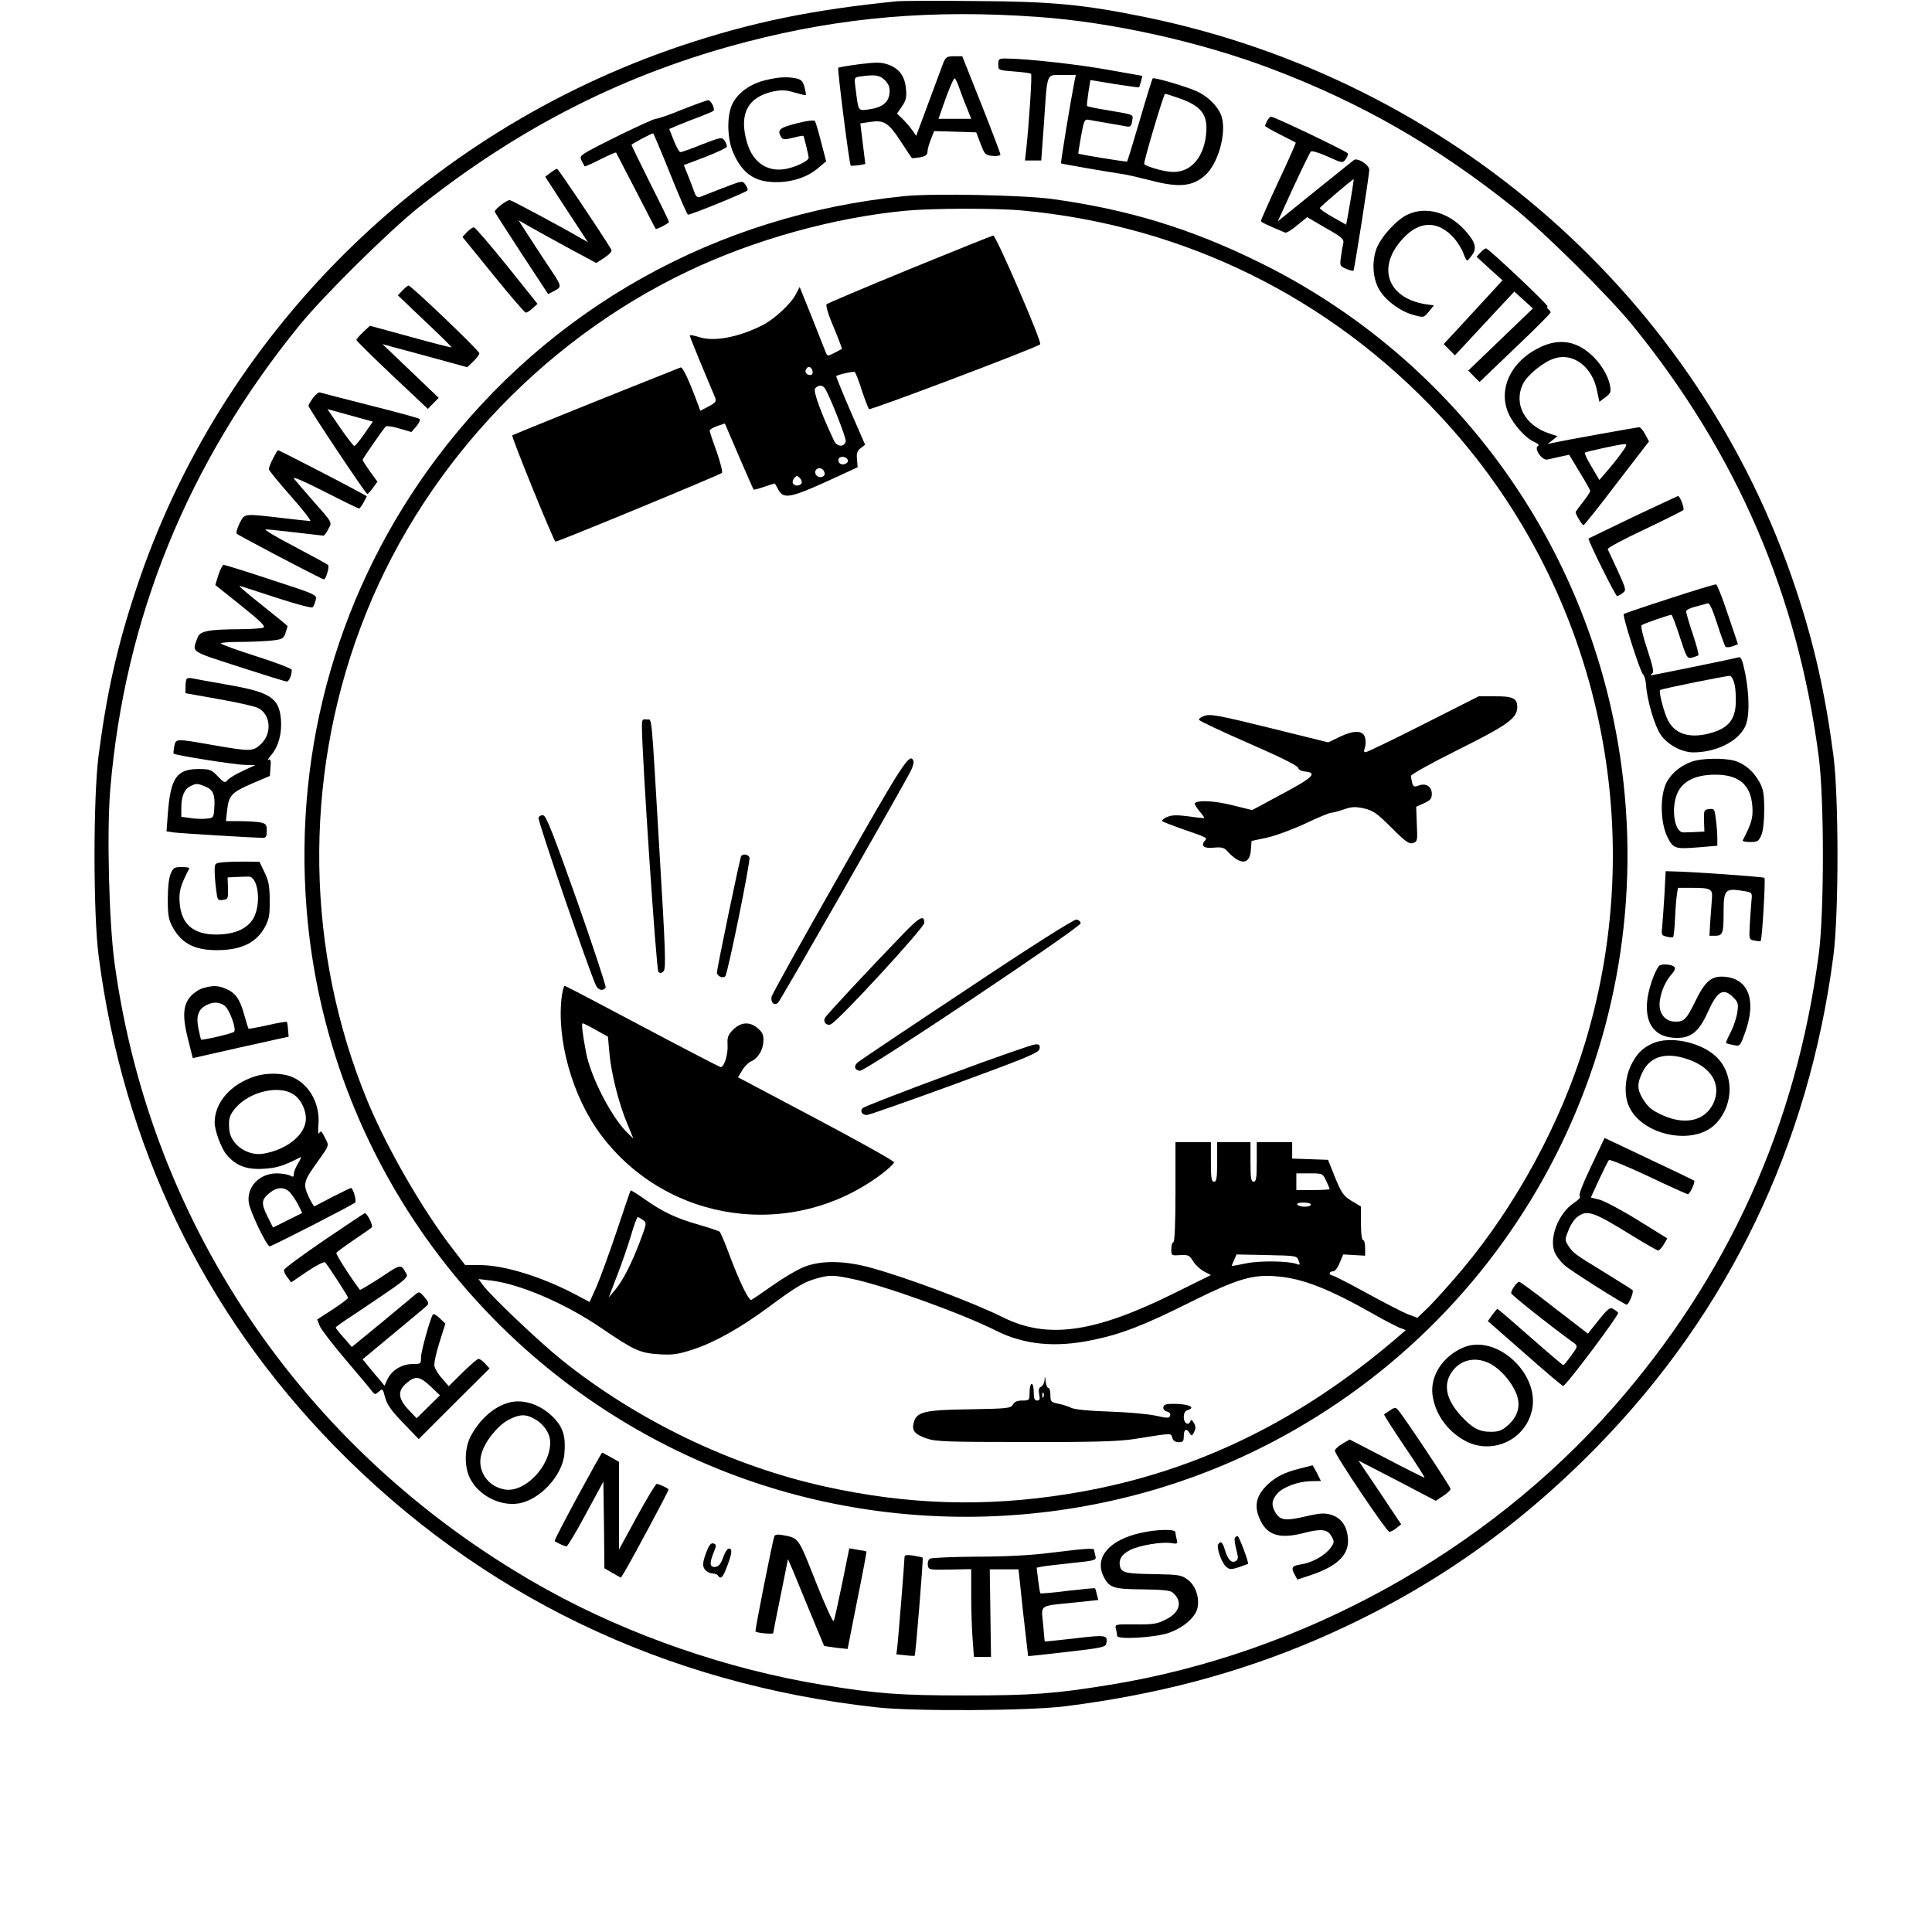 <?xml version="1.0" encoding="UTF-8" standalone="yes"?>
<svg version="1.0" xmlns="http://www.w3.org/2000/svg" width="100mm" height="100mm" viewBox="0 0 837 927" preserveAspectRatio="xMidYMid meet">
  <g transform="translate(0,927) scale(0.1,-0.1)" fill="#000000" stroke="none">
    <path d="M3855 9264 c-410 -41 -700 -101 -1035 -213 -1239 -417 -2216 -1390
-2618 -2611 -89 -268 -140 -495 -179 -795 -26 -201 -26 -759 0 -960 118 -911
502 -1709 1132 -2354 699 -715 1581 -1140 2600 -1253 179 -20 732 -17 905 5
439 55 828 158 1198 316 521 223 956 522 1357 932 630 645 1014 1445 1132
2354 26 202 26 760 0 960 -39 297 -92 534 -179 795 -463 1398 -1658 2449
-3128 2749 -291 59 -442 74 -810 76 -184 2 -353 1 -375 -1z m673 -75 c356 -25
778 -119 1117 -247 432 -163 794 -370 1165 -666 145 -116 460 -427 574 -568
500 -615 793 -1295 893 -2073 26 -201 26 -741 0 -940 -108 -826 -435 -1550
-984 -2175 -613 -697 -1495 -1184 -2418 -1334 -264 -43 -375 -51 -690 -51
-315 0 -427 8 -689 51 -452 74 -921 236 -1315 453 -1148 635 -1909 1736 -2082
3015 -26 195 -37 625 -20 828 69 823 372 1568 907 2226 114 141 429 452 574
568 483 385 995 644 1575 794 454 118 889 155 1393 119z"/>
    <path d="M4076 8968 c-7 -18 -39 -104 -71 -191 l-59 -159 -20 29 c-11 15 -32
39 -46 53 l-26 25 24 35 c19 28 23 44 19 83 -5 61 -32 98 -85 117 -35 12 -56
12 -139 2 -53 -7 -99 -15 -101 -17 -5 -5 53 -464 60 -470 1 -1 18 0 37 2 l33
6 -6 48 c-3 27 -9 71 -12 98 l-6 49 47 7 c66 10 88 -3 146 -92 28 -43 52 -79
54 -81 1 -2 19 0 39 3 26 5 36 12 36 26 0 10 7 37 16 59 l16 41 101 -3 101 -3
21 -55 c20 -52 23 -55 58 -58 20 -2 37 1 37 7 0 5 -41 114 -91 240 l-92 231
-39 0 c-35 0 -40 -4 -52 -32z m-280 -83 c19 -20 24 -34 22 -62 -4 -45 -35 -69
-100 -78 -52 -7 -49 -11 -63 102 -7 51 -6 52 22 56 71 10 94 7 119 -18z m357
-38 c8 -23 24 -66 36 -94 l21 -53 -79 0 -78 0 35 99 c20 55 39 98 43 95 4 -2
14 -23 22 -47z"/>
    <path d="M4340 8961 c0 -28 0 -28 76 -34 42 -3 78 -8 81 -11 6 -5 -10 -243
-23 -363 l-6 -53 39 0 39 0 13 178 c17 252 10 232 88 232 l65 0 -6 -27 c-18
-91 -68 -395 -65 -397 4 -3 245 -44 294 -51 17 -2 74 -15 129 -29 139 -37 204
-32 265 20 65 54 108 206 82 286 -15 46 -65 96 -119 120 -56 25 -205 68 -211
62 -3 -3 -31 -93 -62 -200 -32 -108 -59 -197 -61 -199 -3 -3 -231 34 -234 38
-1 1 5 39 13 84 14 76 17 82 37 78 11 -2 50 -9 86 -15 36 -6 77 -13 91 -16 23
-4 27 -1 31 25 5 34 18 29 -135 55 -43 7 -79 15 -81 17 -2 2 1 31 6 65 l10 60
115 -19 c63 -10 116 -17 118 -16 2 2 6 16 10 30 l6 25 -158 28 c-147 27 -393
54 -490 55 -41 1 -43 -1 -43 -28z m864 -161 c111 -38 143 -80 133 -174 -9 -92
-54 -159 -119 -176 -29 -8 -54 -7 -108 6 -38 10 -70 22 -70 28 0 22 94 336
100 336 4 0 32 -9 64 -20z"/>
    <path d="M3222 8885 c-69 -16 -130 -59 -156 -110 -30 -56 -28 -171 3 -240 44
-98 102 -138 201 -139 80 -1 155 24 206 68 l38 32 -24 92 c-13 51 -26 96 -30
101 -3 6 -38 2 -88 -11 -83 -21 -95 -32 -73 -67 7 -11 17 -12 56 -2 26 7 48
11 50 9 3 -4 25 -95 25 -105 0 -14 -54 -41 -102 -52 -91 -21 -165 27 -193 123
-41 136 1 220 124 247 41 8 61 8 103 -5 29 -8 53 -14 55 -12 1 1 -2 18 -7 38
-8 29 -16 37 -41 42 -45 9 -86 6 -147 -9z"/>
    <path d="M2825 8745 c-60 -25 -118 -45 -128 -45 -17 0 -297 -136 -344 -167
-19 -13 -21 -18 -11 -37 6 -11 12 -22 13 -24 2 -2 35 13 75 33 40 20 74 35 76
33 1 -2 44 -85 95 -183 51 -99 93 -181 95 -183 3 -5 64 27 64 33 0 3 -40 86
-90 185 -49 99 -90 182 -90 185 0 4 95 55 104 55 2 0 39 -88 82 -195 43 -107
81 -195 85 -195 17 0 284 109 286 117 2 5 -3 17 -11 28 -14 19 -16 18 -107
-17 -52 -20 -101 -39 -110 -43 -12 -4 -19 1 -27 22 -5 15 -19 51 -30 79 l-21
52 101 38 c56 22 103 44 105 49 2 6 -3 19 -10 30 -14 18 -18 17 -109 -18 -51
-21 -98 -37 -103 -37 -6 0 -20 25 -32 56 l-22 55 42 18 c23 10 70 28 105 41
34 13 64 26 66 29 7 12 -14 51 -26 50 -7 0 -62 -20 -123 -44z"/>
    <path d="M5630 8691 c-5 -11 -10 -22 -10 -25 0 -3 33 -22 73 -42 39 -20 73
-37 74 -38 2 -2 -35 -85 -82 -185 -47 -101 -85 -187 -85 -191 0 -6 23 -17 116
-56 6 -3 32 13 58 35 l48 39 89 -52 c78 -44 89 -54 84 -74 -3 -12 -8 -42 -11
-65 -6 -42 -5 -44 25 -57 17 -7 33 -11 35 -9 5 6 76 461 76 484 0 24 -57 60
-74 47 -6 -5 -72 -58 -146 -117 -74 -60 -154 -124 -177 -143 l-42 -34 75 164
c42 90 79 167 84 171 4 5 40 -6 80 -24 70 -32 73 -32 86 -14 8 11 13 23 11 29
-3 9 -352 176 -368 176 -5 0 -13 -9 -19 -19z m404 -358 c-7 -43 -16 -92 -19
-110 l-6 -31 -64 36 c-36 20 -64 40 -62 44 2 7 156 138 162 138 1 0 -4 -35
-11 -77z"/>
    <path d="M2191 8441 l-25 -19 102 -157 103 -157 -43 24 c-87 51 -325 178 -332
178 -16 0 -75 -46 -72 -56 2 -6 61 -97 130 -203 l126 -192 31 16 c37 20 37 19
-39 132 -32 49 -76 115 -96 147 l-38 59 44 -25 c24 -14 107 -60 186 -103 l143
-77 40 26 c25 17 37 31 32 39 -58 95 -255 387 -260 387 -5 0 -19 -9 -32 -19z"/>
    <path d="M3890 8329 c-904 -90 -1705 -539 -2244 -1256 -467 -622 -687 -1384
-625 -2164 95 -1199 864 -2242 1984 -2691 871 -349 1873 -291 2695 157 1194
649 1841 1982 1614 3325 -169 1002 -809 1862 -1719 2310 -331 163 -628 254
-995 305 -138 19 -572 28 -710 14z m565 -69 c776 -72 1478 -417 2009 -990 747
-804 1011 -1950 691 -3005 -116 -382 -330 -777 -588 -1085 -58 -69 -130 -149
-160 -179 l-56 -54 -46 17 c-25 10 -114 56 -198 102 -84 46 -158 84 -164 84
-7 0 -13 5 -13 10 0 6 7 10 16 10 9 0 23 17 32 41 l17 40 53 -3 52 -3 0 38 c0
20 -4 37 -10 37 -6 0 -10 33 -10 80 l0 81 -45 27 c-39 24 -48 37 -79 112 l-34
85 -86 3 -86 3 0 39 0 40 -85 0 -85 0 0 -95 c0 -78 -3 -95 -15 -95 -12 0 -15
17 -15 95 l0 95 -80 0 -80 0 0 -95 c0 -78 -3 -95 -15 -95 -12 0 -15 17 -15 95
l0 95 -85 0 -85 0 0 -240 c0 -153 -4 -240 -10 -240 -5 0 -10 -15 -10 -33 0
-32 1 -32 43 -29 38 2 44 -1 62 -30 11 -18 35 -40 53 -49 l32 -17 -172 -85
c-386 -192 -611 -224 -825 -118 -145 72 -454 188 -630 237 -128 36 -243 38
-325 5 -31 -12 -99 -52 -150 -88 -51 -36 -97 -67 -103 -70 -13 -4 -58 89 -109
226 -19 52 -39 97 -43 101 -4 4 -50 19 -101 34 -107 30 -172 61 -260 123 -35
25 -65 43 -66 41 -2 -1 -32 -91 -68 -198 -36 -107 -80 -227 -97 -266 l-32 -71
-72 38 c-163 85 -340 139 -455 139 l-70 0 -60 78 c-145 188 -313 479 -408 707
-297 718 -310 1537 -35 2272 276 742 856 1372 1575 1713 318 151 696 256 1041
289 130 12 432 13 560 1z m1458 -4655 c9 -20 17 -38 17 -40 0 -3 -36 -5 -80
-5 l-80 0 0 40 0 40 63 0 c63 0 63 0 80 -35z m-73 -115 c0 -5 -13 -10 -29 -10
-17 0 -33 5 -36 10 -4 6 8 10 29 10 20 0 36 -4 36 -10z m-3205 -74 c19 -13 18
-16 -14 -102 -41 -108 -83 -190 -121 -235 l-29 -34 39 102 c22 56 52 143 67
193 14 49 29 90 33 90 3 0 15 -6 25 -14z m3146 -195 c8 -20 7 -22 -8 -16 -40
15 -180 17 -245 3 -38 -8 -68 -13 -68 -12 0 2 5 15 12 29 l11 26 145 -3 c142
-3 145 -3 153 -27z m-2143 -87 c152 -31 530 -167 694 -250 132 -66 281 -81
458 -44 138 28 250 71 473 183 224 111 296 133 412 123 125 -10 248 -58 467
-182 45 -26 98 -53 117 -62 l36 -14 -40 -35 c-483 -414 -999 -660 -1585 -752
-395 -63 -766 -51 -1160 36 -449 99 -901 316 -1265 608 -106 85 -343 310 -378
359 l-21 29 59 -7 c139 -16 359 -111 530 -228 158 -108 186 -120 278 -126 66
-4 91 0 162 23 104 34 227 103 365 205 129 96 170 120 229 136 62 17 79 17
169 -2z"/>
    <path d="M3915 7979 c-214 -88 -394 -164 -399 -169 -5 -5 9 -52 34 -110 23
-55 41 -102 39 -104 -2 -2 -19 -11 -37 -20 -31 -16 -32 -16 -41 6 -5 13 -35
88 -66 167 l-58 144 -18 -34 c-22 -45 -104 -121 -160 -149 -115 -59 -236 -81
-306 -57 -24 8 -43 11 -43 7 0 -5 25 -68 56 -142 31 -73 60 -143 65 -155 7
-20 3 -25 -31 -43 l-40 -21 -10 28 c-42 114 -74 183 -84 180 -361 -143 -803
-322 -808 -326 -6 -5 194 -496 207 -510 4 -4 786 319 799 330 4 4 -7 49 -25
101 -19 51 -34 97 -34 102 0 5 17 15 37 22 l36 12 67 -156 c37 -86 69 -159 71
-161 1 -2 24 4 50 13 26 9 49 16 51 16 1 0 9 -13 18 -30 23 -45 58 -39 230 39
l150 69 -3 38 c-3 29 1 42 18 54 l21 16 -71 163 c-39 90 -69 165 -68 166 8 8
82 24 89 20 4 -3 20 -42 34 -88 15 -45 31 -86 35 -90 6 -7 807 296 821 311 10
10 -212 522 -225 522 -6 -1 -186 -73 -401 -161z m-468 -484 c7 -20 -2 -29 -21
-22 -9 4 -13 13 -10 22 8 19 23 19 31 0z m60 -87 c21 -29 104 -239 101 -255
-6 -30 -43 -28 -57 4 -64 136 -100 237 -90 249 14 17 34 18 46 2z m111 -345
c5 -17 -26 -29 -40 -15 -6 6 -7 15 -3 22 9 14 37 9 43 -7z m-112 -72 c-10 -16
-36 -13 -43 5 -8 22 18 37 36 20 7 -8 10 -19 7 -25z m-110 -40 c-9 -14 -33
-14 -41 -1 -4 6 -1 18 6 26 11 13 14 13 27 0 8 -8 11 -19 8 -25z"/>
    <path d="M6380 5795 c-146 -74 -271 -134 -277 -134 -9 -1 -10 6 -4 22 4 12 5
33 1 47 -9 36 -51 38 -121 5 l-56 -27 -279 69 c-235 58 -284 68 -312 59 -18
-5 -31 -14 -29 -20 2 -5 109 -56 238 -112 145 -63 235 -108 237 -117 2 -10 16
-17 35 -19 60 -6 35 -30 -112 -108 l-143 -77 -97 24 c-86 21 -162 25 -178 9
-3 -3 7 -19 21 -37 15 -17 26 -33 24 -34 -2 -1 -35 2 -75 8 -55 7 -80 7 -103
-3 -17 -7 -27 -16 -23 -20 4 -4 44 -19 88 -35 133 -46 129 -44 115 -60 -20
-24 -1 -38 46 -32 34 3 47 0 61 -15 64 -71 110 -69 115 5 l3 42 75 16 c41 9
124 40 184 68 59 28 114 51 122 51 7 0 35 7 61 16 40 14 56 14 98 5 43 -10 62
-23 131 -92 68 -68 85 -80 104 -74 21 7 22 12 18 91 l-3 83 38 17 c30 14 37
22 37 45 0 35 -28 53 -63 40 -21 -8 -26 -6 -31 12 -3 12 -6 28 -6 34 0 7 100
63 223 124 241 120 287 153 287 206 0 43 -21 53 -112 52 l-73 0 -265 -134z"/>
    <path d="M2630 5783 c1 -150 69 -1166 79 -1176 8 -8 15 -7 25 3 12 13 9 99
-20 579 -41 692 -34 625 -61 629 -21 3 -23 -1 -23 -35z"/>
    <path d="M3575 5068 c-176 -309 -322 -571 -323 -581 -5 -29 15 -45 32 -27 13
13 599 1037 638 1115 8 17 13 36 11 43 -16 45 -48 -3 -358 -550z"/>
    <path d="M2134 5346 c-5 -13 250 -757 277 -807 11 -22 37 -25 45 -6 2 7 -60
195 -138 417 -109 307 -147 406 -161 408 -9 2 -20 -3 -23 -12z"/>
    <path d="M3106 5162 c-6 -10 -116 -539 -116 -558 0 -18 28 -30 40 -18 12 13
122 553 116 570 -6 15 -32 19 -40 6z"/>
    <path d="M3873 4778 c-160 -166 -357 -377 -364 -391 -12 -20 6 -40 27 -32 33
12 449 464 449 487 0 42 -24 28 -112 -64z"/>
    <path d="M4190 4524 c-278 -184 -513 -342 -523 -350 -22 -18 -18 -38 9 -42 25
-3 1059 688 1059 708 0 8 -9 16 -20 18 -12 1 -211 -124 -525 -334z"/>
    <path d="M2246 4494 c-28 -208 50 -487 188 -670 318 -424 919 -508 1345 -188
33 25 61 51 61 57 -1 7 -169 101 -375 210 l-374 198 20 33 c10 18 30 38 44 44
33 15 57 55 58 98 1 28 -5 42 -27 60 -38 33 -80 31 -118 -6 -25 -25 -29 -37
-27 -73 3 -45 -16 -107 -33 -107 -5 0 -174 88 -376 195 -201 107 -369 195
-373 195 -3 0 -9 -21 -13 -46z m163 -166 l58 -32 7 -78 c8 -96 45 -243 85
-338 l30 -73 -25 24 c-77 72 -180 271 -202 389 -17 89 -23 140 -16 140 3 0 32
-14 63 -32z"/>
    <path d="M4098 4112 c-219 -81 -402 -152 -409 -159 -14 -14 -3 -33 20 -33 10
0 200 67 422 148 354 130 404 151 407 170 3 17 -1 22 -20 21 -13 0 -202 -66
-420 -147z"/>
    <path d="M4562 2649 c-1 -15 -9 -29 -17 -33 -10 -4 -13 -14 -9 -36 5 -23 3
-30 -10 -30 -12 0 -16 10 -16 40 0 22 -4 40 -10 40 -5 0 -10 -18 -10 -40 0
-39 -1 -40 -35 -40 -24 0 -37 -6 -45 -19 -9 -18 -25 -20 -207 -23 -219 -3
-256 -12 -269 -65 -10 -37 5 -55 62 -75 43 -15 100 -17 474 -17 328 -1 447 3
520 14 190 30 177 30 185 6 4 -14 15 -21 31 -21 20 0 24 5 24 30 0 33 14 39
28 13 9 -14 11 -14 21 5 9 17 9 27 0 44 -8 14 -14 18 -17 10 -8 -25 -32 -12
-32 17 0 21 6 32 21 36 36 12 5 27 -57 29 -46 1 -59 -2 -62 -15 -2 -10 5 -19
18 -22 12 -3 18 -11 14 -20 -4 -12 -13 -12 -67 0 -34 8 -134 17 -222 20 -100
3 -169 10 -185 18 -14 7 -42 16 -63 20 -34 7 -37 10 -37 41 0 19 -4 34 -9 34
-6 0 -12 15 -14 33 -3 27 -4 28 -5 6z m-5 -81 c-3 -8 -6 -5 -6 6 -1 11 2 17 5
13 3 -3 4 -12 1 -19z"/>
    <path d="M6305 8241 c-53 -24 -127 -105 -150 -163 -25 -67 -18 -153 18 -206
33 -50 100 -98 162 -114 47 -13 47 -12 71 17 l24 30 -23 3 c-198 23 -258 178
-123 320 79 85 168 84 244 -2 16 -19 36 -51 43 -70 7 -20 15 -36 19 -36 3 0
13 12 23 26 25 34 16 64 -36 121 -78 85 -185 114 -272 74z"/>
    <path d="M1791 8157 l-22 -24 147 -181 c81 -100 151 -182 157 -182 6 0 21 10
33 21 l23 21 -147 184 c-81 100 -152 183 -158 183 -6 1 -20 -10 -33 -22z"/>
    <path d="M6654 8059 l-19 -21 62 -57 62 -56 -52 -57 c-29 -31 -92 -100 -141
-153 l-89 -96 27 -27 27 -27 42 45 c23 25 87 94 142 153 l101 108 44 -40 45
-41 -155 -149 -155 -149 27 -28 27 -27 170 163 c94 89 171 166 171 171 0 4 -5
11 -10 14 -6 4 -8 10 -5 15 4 7 -274 270 -294 278 -4 1 -16 -7 -27 -19z"/>
    <path d="M1481 7876 l-22 -23 130 -124 c72 -67 129 -124 128 -126 -2 -1 -91
21 -198 51 l-194 53 -32 -30 c-18 -17 -33 -34 -33 -38 0 -4 77 -80 171 -169
l172 -162 26 27 26 26 -135 129 -135 129 50 -14 c28 -7 119 -32 204 -55 l153
-42 29 28 c16 15 29 33 29 39 0 12 -327 325 -340 325 -3 0 -17 -11 -29 -24z"/>
    <path d="M6944 7606 c-144 -67 -209 -203 -155 -322 25 -54 83 -118 122 -134
20 -9 26 -16 18 -20 -20 -13 20 -70 45 -65 12 3 40 9 63 14 l42 9 50 -83 c28
-45 51 -86 51 -91 0 -5 -16 -29 -35 -53 -19 -24 -35 -46 -35 -48 0 -11 31 -63
38 -63 4 1 76 91 160 202 l154 200 -18 34 c-10 19 -23 34 -29 34 -10 0 -361
-63 -415 -75 l-25 -6 24 19 24 19 -39 13 c-117 38 -173 141 -127 237 20 43
101 109 154 124 88 27 178 -41 201 -152 l12 -57 28 21 c26 19 29 26 23 57 -9
50 -48 113 -97 154 -71 61 -149 71 -234 32z m387 -508 c-17 -24 -48 -63 -69
-87 l-38 -44 -37 63 c-21 34 -35 65 -33 68 6 5 161 39 189 41 15 1 14 -6 -12
-41z"/>
    <path d="M1052 7361 c-12 -17 -22 -34 -22 -38 0 -11 274 -422 282 -423 4 0 16
13 28 30 l21 29 -36 49 c-19 27 -35 52 -35 56 0 5 90 135 110 159 4 5 34 1 66
-9 l58 -17 24 28 c13 15 20 31 15 35 -4 4 -111 33 -238 65 -126 32 -235 60
-240 62 -6 2 -21 -10 -33 -26z m246 -173 c-22 -32 -44 -58 -48 -58 -4 0 -35
40 -68 88 l-61 89 109 -30 109 -30 -41 -59z"/>
    <path d="M860 7070 c-11 -21 -20 -44 -20 -51 0 -6 48 -65 106 -130 58 -66 100
-119 92 -119 -7 0 -69 7 -138 15 -181 21 -176 22 -200 -25 -11 -23 -18 -45
-15 -50 4 -7 410 -220 419 -220 10 0 28 62 20 69 -5 5 -79 45 -164 90 -85 44
-146 81 -135 81 11 0 76 -7 145 -15 69 -8 128 -15 132 -15 4 0 15 14 23 31 19
35 24 26 -80 144 -39 44 -77 89 -85 99 -9 12 51 -14 145 -62 88 -45 164 -82
168 -82 3 0 13 13 22 30 l15 29 -62 34 c-74 40 -359 187 -364 187 -2 0 -13
-18 -24 -40z"/>
    <path d="M7385 6789 c-115 -55 -211 -102 -213 -103 -5 -5 129 -276 137 -276 4
0 16 6 26 14 19 14 18 17 -23 108 -24 51 -46 98 -48 103 -2 6 77 48 177 95 99
47 183 89 186 93 6 9 -16 67 -26 67 -3 -1 -100 -46 -216 -101z"/>
    <path d="M598 6512 l-15 -49 124 -99 c97 -78 119 -100 106 -106 -10 -3 -61 -7
-114 -7 -147 -1 -189 -9 -200 -38 -28 -75 -43 -64 197 -142 120 -39 223 -71
230 -71 11 0 24 30 24 56 0 6 -76 35 -170 65 -93 30 -170 57 -170 62 0 4 40 7
89 7 48 0 116 3 149 6 57 6 62 9 72 37 5 16 10 31 10 33 0 1 -52 44 -115 94
-63 50 -115 94 -115 96 0 4 -13 8 183 -56 88 -29 162 -48 167 -44 5 5 11 21
15 35 6 25 5 26 -213 97 -121 40 -224 72 -229 72 -5 0 -16 -22 -25 -48z"/>
    <path d="M7560 6398 c-118 -38 -217 -72 -219 -74 -8 -7 79 -278 92 -289 7 -5
13 -28 15 -51 4 -71 41 -197 70 -239 33 -48 101 -85 157 -85 107 0 212 51 247
121 23 44 23 147 2 257 -14 67 -20 82 -33 78 -23 -7 -410 -86 -419 -86 -4 0
-1 4 5 8 10 6 4 34 -23 116 -20 59 -32 111 -28 116 9 7 131 50 144 50 3 0 21
-47 40 -106 33 -102 35 -105 60 -99 14 4 27 9 29 11 3 3 -9 49 -27 102 -18 54
-32 103 -32 109 0 6 20 16 44 22 24 6 50 13 58 16 10 4 22 -21 47 -97 18 -57
37 -107 40 -111 4 -4 19 -3 34 2 l26 10 -48 142 c-26 79 -52 144 -57 145 -5 1
-106 -29 -224 -68z m313 -413 c5 -22 7 -66 5 -98 -5 -71 -38 -110 -112 -132
-102 -31 -177 -10 -212 57 -19 35 -46 139 -39 147 7 6 318 69 335 68 8 -1 18
-19 23 -42z"/>
    <path d="M446 6013 c-3 -3 -6 -20 -6 -38 l0 -31 157 -28 c86 -15 171 -34 189
-42 64 -30 71 -125 14 -176 -37 -34 -49 -34 -228 -3 -182 32 -178 32 -186 -7
-3 -17 -5 -32 -3 -34 7 -8 299 -54 342 -54 l50 -1 -60 -28 c-33 -15 -66 -35
-73 -44 -13 -15 -17 -13 -47 18 -30 32 -37 35 -93 35 -105 0 -134 -43 -147
-217 l-6 -82 33 -5 c29 -4 386 -26 431 -26 13 0 17 8 17 34 0 30 -4 34 -31 40
-17 3 -62 6 -98 6 l-67 0 6 55 c8 69 22 84 125 128 l80 34 3 42 c3 33 0 41
-10 35 -7 -4 -1 7 14 24 35 42 51 103 46 170 -9 104 -51 131 -259 167 -79 14
-153 27 -165 30 -12 3 -24 2 -28 -2z m89 -517 c39 -16 48 -40 43 -107 -3 -42
-4 -44 -38 -47 -19 -2 -54 -1 -77 3 l-43 6 0 44 c0 54 15 90 44 103 28 14 32
14 71 -2z"/>
    <path d="M7669 5616 c-56 -20 -97 -54 -122 -99 -33 -62 -31 -193 3 -262 29
-58 36 -60 157 -50 l83 7 0 36 c0 21 -3 61 -7 90 -6 50 -7 53 -32 50 -25 -3
-26 -6 -25 -55 l2 -53 -39 -2 c-22 -1 -49 -2 -61 -2 -44 -2 -62 117 -29 190
26 57 88 87 181 87 114 0 170 -48 178 -151 4 -56 -3 -81 -46 -164 -2 -5 14 -8
36 -8 35 0 41 4 53 33 9 19 14 68 14 122 0 73 -4 98 -22 131 -28 52 -72 90
-121 104 -51 14 -159 12 -203 -4z"/>
    <path d="M623 5133 c-42 -4 -43 -5 -43 -41 0 -20 3 -61 7 -90 6 -50 7 -53 32
-50 25 3 26 6 25 56 l-2 52 39 2 c22 1 49 2 61 2 44 2 62 -117 29 -190 -26
-56 -88 -87 -180 -88 -113 -1 -171 49 -179 152 -4 56 3 81 46 165 2 4 -14 7
-36 7 -35 0 -41 -4 -53 -32 -9 -20 -14 -69 -14 -123 0 -73 4 -98 22 -131 47
-87 116 -119 245 -112 97 6 160 40 198 108 21 39 25 57 24 130 0 69 -5 94 -25
135 l-24 50 -65 1 c-36 0 -84 -1 -107 -3z"/>
    <path d="M7536 4973 c-4 -65 -9 -134 -11 -154 -4 -33 -2 -38 21 -43 15 -4 29
-5 32 -2 3 4 7 43 9 88 2 46 6 98 9 116 l5 32 62 0 c97 0 105 -4 101 -53 -2
-23 -5 -72 -8 -109 l-4 -68 28 0 c35 0 40 13 40 103 0 122 5 127 101 111 35
-6 37 -8 33 -43 -2 -20 -5 -70 -8 -112 -4 -77 -4 -77 22 -82 15 -3 28 -4 30
-2 7 7 24 297 18 303 -6 5 -353 30 -443 31 l-31 1 -6 -117z"/>
    <path d="M7510 4635 c-22 -27 -52 -114 -57 -170 -10 -113 41 -175 144 -175 67
0 105 31 145 119 48 107 76 124 125 75 22 -22 25 -31 19 -70 -3 -24 -17 -67
-31 -95 -15 -28 -25 -52 -23 -54 2 -1 17 -6 35 -9 31 -7 32 -6 53 51 62 164
20 274 -107 277 -54 1 -85 -27 -130 -121 -42 -85 -53 -96 -96 -95 -50 1 -81
43 -73 99 6 48 28 97 58 130 11 12 17 26 14 31 -9 15 -65 20 -76 7z"/>
    <path d="M525 4529 c-17 -4 -43 -21 -58 -37 -39 -41 -43 -97 -15 -208 l23 -91
230 52 230 51 -3 34 c-1 19 -4 35 -6 37 -2 2 -43 -5 -92 -16 -49 -11 -90 -18
-91 -17 -2 2 -12 33 -22 70 -21 74 -41 102 -88 122 -36 16 -64 16 -108 3z
m102 -84 c24 -17 59 -114 46 -126 -9 -8 -154 -42 -158 -37 -2 2 -7 26 -13 53
-12 59 -1 92 38 112 33 17 61 16 87 -2z"/>
    <path d="M7480 4264 c-50 -22 -79 -52 -106 -109 -27 -58 -32 -137 -10 -189 61
-146 319 -198 422 -84 86 93 83 241 -5 321 -76 68 -218 97 -301 61z m193 -86
c98 -42 136 -122 97 -204 -41 -83 -136 -104 -245 -54 -52 24 -68 38 -94 80
-26 44 -26 72 -1 124 40 84 126 103 243 54z"/>
    <path d="M775 4106 c-117 -37 -195 -125 -195 -222 0 -39 31 -123 57 -154 44
-53 96 -73 177 -68 64 4 92 12 179 56 4 2 -1 -11 -13 -30 -11 -18 -20 -41 -20
-51 0 -14 -4 -16 -19 -7 -11 5 -39 10 -63 10 -84 0 -146 -66 -134 -142 7 -44
86 -208 100 -208 11 0 397 198 410 210 8 8 -10 70 -20 70 -3 0 -41 -19 -87
-42 -45 -24 -85 -44 -88 -46 -3 -1 -16 20 -28 46 -28 61 -25 74 45 171 53 74
53 74 37 105 -21 41 -23 43 -32 28 -4 -7 -6 12 -3 43 8 97 -42 190 -123 226
-46 21 -122 23 -180 5z m180 -85 c41 -24 70 -89 61 -136 -13 -69 -95 -131
-199 -150 -78 -15 -161 43 -167 115 -4 53 1 70 32 106 67 76 203 108 273 65z
m-15 -471 c10 -10 28 -37 40 -59 l20 -41 -70 -35 -70 -35 -25 50 c-32 64 -32
83 6 114 36 31 72 33 99 6z"/>
    <path d="M7184 3673 c-41 -86 -61 -139 -54 -143 6 -4 -6 -17 -27 -31 -78 -51
-125 -178 -90 -245 8 -16 28 -41 44 -55 24 -23 287 -189 298 -189 10 0 36 63
28 70 -4 4 -64 41 -133 84 -147 90 -151 93 -175 129 -17 26 -17 30 0 72 9 25
28 54 42 65 48 37 74 29 268 -91 62 -38 116 -69 121 -69 6 0 17 13 27 29 l17
29 -142 88 c-79 49 -161 92 -184 98 l-41 10 39 85 c22 47 43 90 48 95 4 4 89
-31 189 -78 99 -47 185 -86 190 -86 9 0 36 58 30 65 -4 3 -129 63 -337 161
l-93 44 -65 -137z"/>
    <path d="M1105 3319 c-104 -71 -191 -135 -192 -142 -2 -6 5 -23 16 -36 l18
-24 78 53 c42 28 80 48 85 43 17 -19 110 -163 110 -170 0 -4 -34 -30 -74 -56
l-74 -48 12 -31 c7 -17 64 -91 127 -165 63 -74 120 -142 126 -151 12 -14 14
-14 31 1 17 16 19 14 30 -28 9 -35 30 -64 87 -123 l74 -77 170 170 170 169
-21 23 c-12 13 -26 23 -32 23 -6 0 -40 -30 -77 -66 l-66 -65 -31 36 c-18 19
-34 46 -37 58 -4 13 7 63 23 114 l29 92 -27 26 c-15 15 -30 23 -33 18 -14 -23
-57 -178 -57 -206 0 -31 -1 -32 -42 -32 -51 0 -100 -31 -120 -75 l-13 -29 -22
27 c-13 15 -37 43 -53 63 l-30 37 147 122 c82 68 154 128 161 135 11 10 9 17
-11 41 -23 27 -26 28 -44 13 -10 -9 -83 -69 -161 -134 l-144 -118 -38 44 c-22
24 -39 46 -39 49 -1 3 34 28 76 55 42 28 121 81 175 118 83 57 97 71 88 85
-27 48 -24 49 -124 -18 -53 -34 -98 -61 -99 -59 -51 68 -117 172 -113 178 3 4
40 32 83 61 43 29 82 56 87 61 8 7 -23 70 -34 68 -3 -1 -90 -59 -195 -130z
m511 -701 l45 -43 -56 -55 -56 -55 -40 42 c-50 54 -52 90 -8 127 42 36 63 33
115 -16z"/>
    <path d="M6816 3098 c-9 -12 -16 -27 -15 -33 0 -8 175 -147 305 -242 14 -11
13 -17 -17 -57 -18 -25 -35 -46 -38 -46 -3 0 -75 61 -159 135 -84 74 -155 135
-157 135 -2 0 -13 -13 -25 -29 l-21 -30 177 -155 c97 -86 180 -156 184 -156
14 0 270 342 264 351 -3 5 -14 13 -24 19 -16 8 -26 0 -70 -55 l-51 -64 -161
124 c-88 69 -164 125 -169 125 -4 0 -15 -10 -23 -22z"/>
    <path d="M6570 2804 c-97 -42 -157 -134 -147 -224 11 -90 67 -172 151 -220
128 -74 292 -4 326 141 42 176 -171 372 -330 303z m151 -90 c49 -34 96 -97
110 -147 14 -51 -2 -97 -47 -137 -28 -24 -44 -30 -80 -30 -58 0 -91 18 -147
80 -72 80 -84 153 -35 215 47 60 129 68 199 19z"/>
    <path d="M1995 2541 c-74 -19 -142 -79 -187 -163 -30 -58 -31 -148 -2 -203 42
-81 142 -132 230 -119 103 15 213 134 222 238 7 81 -5 122 -45 167 -60 66
-147 98 -218 80z m114 -76 c48 -24 81 -72 81 -116 0 -115 -121 -241 -217 -226
-84 14 -136 92 -113 171 16 59 77 135 129 163 51 27 81 29 120 8z"/>
    <path d="M6220 2503 c-14 -9 -27 -18 -29 -19 -2 -2 42 -71 98 -154 56 -82 99
-150 96 -150 -4 0 -86 41 -183 92 l-176 91 -35 -20 c-20 -12 -36 -27 -36 -34
0 -20 248 -388 261 -389 7 0 22 8 34 18 l23 18 -102 153 -103 153 186 -96 185
-97 35 23 c20 13 36 28 36 34 0 10 -230 357 -254 381 -9 10 -17 10 -36 -4z"/>
    <path d="M2321 2089 c-62 -115 -112 -211 -110 -213 10 -8 49 -26 57 -26 5 0
47 70 93 156 l84 155 3 -208 2 -208 40 -23 39 -22 14 22 c33 54 219 400 215
402 -9 9 -48 26 -57 26 -5 0 -48 -71 -95 -157 l-86 -158 0 211 0 210 -39 22
c-21 12 -40 22 -42 22 -2 0 -55 -95 -118 -211z"/>
    <path d="M5788 2224 c-79 -19 -128 -45 -171 -93 -44 -49 -49 -98 -17 -161 35
-69 96 -85 212 -54 79 20 109 16 127 -18 14 -25 14 -29 -5 -55 -27 -37 -88
-71 -141 -79 -45 -7 -50 -15 -30 -51 l12 -22 66 22 c131 44 186 101 176 182
-6 56 -33 92 -80 107 -31 9 -51 8 -110 -5 -109 -26 -133 -23 -157 15 -21 35
-19 60 9 92 26 30 98 57 156 59 l53 1 -19 38 c-11 21 -20 38 -22 37 -1 0 -28
-7 -59 -15z"/>
    <path d="M5024 1915 c-150 -33 -223 -116 -180 -207 27 -56 46 -63 188 -64 90
-1 132 -5 143 -14 52 -43 38 -97 -34 -132 -39 -20 -61 -23 -144 -22 -95 1 -98
0 -93 -20 3 -12 6 -27 6 -35 0 -19 179 -9 247 14 71 24 130 76 139 121 10 52
-11 109 -49 136 -29 21 -44 23 -151 25 -144 2 -164 6 -172 37 -8 33 9 60 51
80 45 22 150 39 194 32 30 -5 33 -3 27 17 -3 12 -6 28 -6 35 0 16 -85 15 -166
-3z"/>
    <path d="M3265 1898 c-9 -27 -94 -453 -90 -456 7 -8 85 -14 85 -8 0 4 16 84
35 177 19 94 35 173 35 177 1 4 39 -87 86 -203 48 -115 87 -211 88 -212 1 -1
27 -5 57 -9 l56 -6 46 233 c26 128 46 233 44 235 -1 1 -20 5 -42 8 l-40 7 -34
-168 c-19 -92 -37 -174 -41 -181 -3 -7 -42 78 -86 189 -84 213 -81 209 -157
223 -27 5 -39 3 -42 -6z"/>
    <path d="M5475 1891 c-3 -5 0 -30 7 -56 10 -39 10 -47 -2 -55 -20 -12 -38 5
-52 51 -11 39 -21 48 -33 29 -9 -15 16 -88 37 -106 16 -15 23 -16 61 -4 23 8
43 15 45 16 6 4 -43 134 -50 134 -4 0 -9 -4 -13 -9z"/>
    <path d="M2945 1837 c-25 -61 -27 -83 -10 -101 9 -9 25 -16 35 -16 10 0 22 -4
25 -10 13 -20 24 -9 44 45 24 64 26 85 8 85 -7 0 -19 -19 -27 -42 -11 -31 -21
-44 -37 -46 -28 -4 -30 18 -8 71 13 31 13 36 -1 41 -10 4 -19 -4 -29 -27z"/>
    <path d="M4595 1820 c-93 -12 -212 -19 -355 -19 -118 -1 -221 -5 -228 -10 -8
-4 -12 -19 -10 -31 3 -22 6 -23 106 -21 l102 2 0 -128 c0 -70 3 -165 7 -210
l6 -83 41 0 41 0 -3 210 -3 210 69 0 69 0 22 -207 c13 -115 24 -209 24 -209 1
-1 85 8 187 20 160 18 185 23 188 39 8 42 1 44 -149 26 -79 -9 -145 -16 -146
-15 -1 0 -4 38 -8 83 -9 96 -24 86 152 104 l113 12 -7 26 c-3 14 -7 28 -9 30
-2 2 -61 -4 -131 -12 -70 -9 -129 -14 -131 -12 -2 2 -7 31 -11 64 l-7 59 30 6
c17 3 82 10 144 17 108 11 113 13 108 33 -3 11 -6 24 -6 29 0 10 -44 7 -205
-13z"/>
    <path d="M3890 1799 c0 -22 -29 -379 -34 -425 l-5 -42 42 -4 c23 -3 44 -4 46
-2 4 3 42 466 38 470 -1 2 -22 6 -45 10 -32 5 -42 3 -42 -7z"/>
  </g>
</svg>
